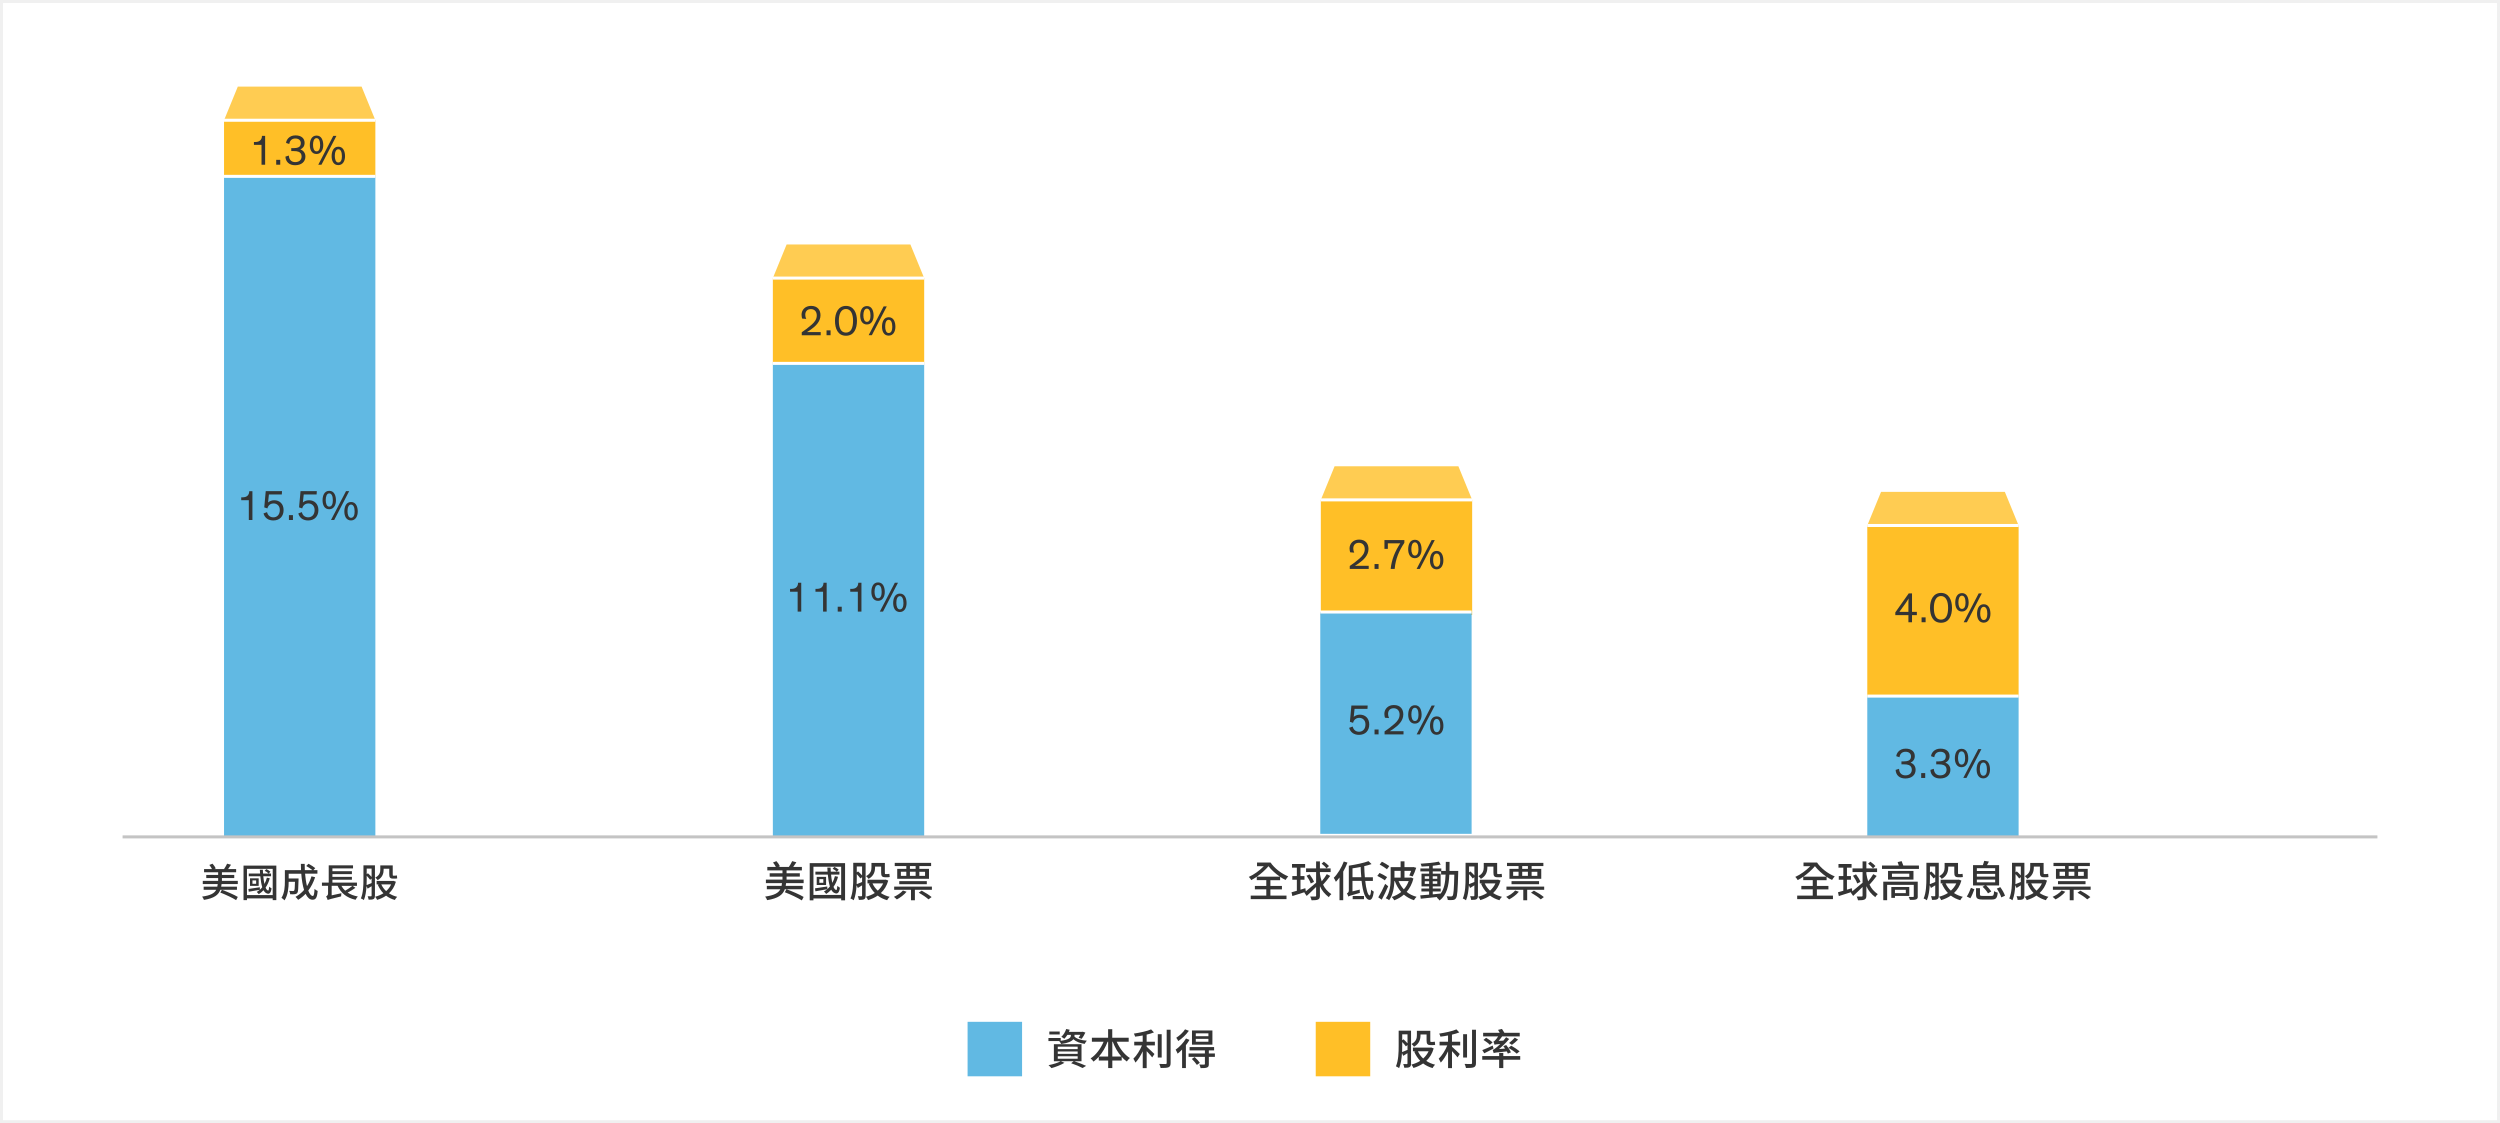 <?xml version="1.0" encoding="UTF-8"?>
<svg id="_圖層_2" data-name="圖層 2" xmlns="http://www.w3.org/2000/svg" viewBox="0 0 826 371.11">
  <rect x="0" y="0" width="826" height="371.11" fill="#808080" stroke="none"/>
  <defs>
    <style>
      .cls-1 {
        fill: #ffbf27;
      }

      .cls-2 {
        fill: #c4c4c4;
      }

      .cls-3 {
        fill: #fff;
      }

      .cls-4 {
        fill: #343434;
      }

      .cls-5 {
        fill: #f0f0f0;
      }

      .cls-6 {
        fill: #ffcc52;
      }

      .cls-7 {
        fill: #61b9e3;
      }
    </style>
  </defs>
  <g id="b">
    <g id="c">
      <rect class="cls-3" x=".5" y=".5" width="825" height="370.11"/>
      <path class="cls-5" d="M826,371.11H0V0h826v371.11ZM1,370.11h824V1H1v369.11Z"/>
      <rect class="cls-7" x="319.69" y="337.61" width="18" height="18"/>
      <path class="cls-4" d="M355.02,342.14c0,.1,0,.21-.03.34.76.77,2.26,1.25,4.1,1.36-.25.27-.57.73-.7,1.06-1.6-.22-2.87-.73-3.75-1.54-.5.64-1.61,1.25-4.02,1.58-.13-.29-.42-.73-.66-.97h-3.56v-1.02h4.06v.93c3.04-.39,3.36-1.18,3.36-1.78v-.18h-1.16c-.31.5-.66.95-1.02,1.3-.21-.18-.69-.52-.98-.66.73-.63,1.3-1.6,1.61-2.58l1.16.25c-.08.24-.17.46-.27.7h4.37l.18-.06.9.29c-.35.74-.83,1.56-1.22,2.07l-1.02-.37c.18-.25.39-.62.59-.96h-1.95v.24ZM354.91,350.63c1.44.48,3,1.07,3.95,1.53l-1.18.71c-.85-.46-2.33-1.09-3.77-1.58l.81-.66h-4.19l1.16.53c-1.13.69-2.89,1.36-4.29,1.75-.22-.27-.69-.74-.97-.98,1.43-.28,3.07-.76,4.03-1.3h-2.26v-5.63h9.13v5.63h-2.45.03ZM350.13,341.79h-3.43v-.98h3.43v.98ZM349.49,346.63h6.57v-.8h-6.57v.8ZM349.49,348.2h6.57v-.79h-6.57v.79ZM349.49,349.81h6.57v-.81h-6.57v.81Z"/>
      <path class="cls-4" d="M368.96,344.19c.97,2.21,2.56,4.29,4.36,5.38-.32.27-.8.77-1.02,1.15-.6-.42-1.18-.94-1.69-1.53v1.22h-3.1v2.48h-1.37v-2.48h-3.1v-1.25c-.56.62-1.13,1.15-1.74,1.6-.22-.34-.64-.8-.97-1.06,1.76-1.12,3.35-3.25,4.3-5.51h-3.87v-1.32h5.36v-2.83h1.37v2.83h5.43v1.32h-3.98.02ZM366.13,349.09v-4.9h-.18c-.69,1.84-1.68,3.56-2.87,4.9h3.05ZM370.5,349.09c-1.18-1.35-2.16-3.08-2.84-4.9h-.15v4.9h3-.01Z"/>
      <path class="cls-4" d="M378.85,344.19h2.72v1.21h-2.72v.44c.69.59,2.19,2.03,2.58,2.41l-.74,1.11c-.39-.49-1.16-1.36-1.83-2.06v5.6h-1.3v-5.55c-.69,1.46-1.54,2.84-2.41,3.73-.13-.38-.48-.93-.69-1.28,1.06-.99,2.2-2.79,2.84-4.4h-2.55v-1.21h2.8v-2.07c-.85.17-1.71.3-2.51.39-.07-.29-.25-.73-.41-1.01,2.03-.31,4.38-.8,5.7-1.39l.94,1c-.69.28-1.53.53-2.42.73v2.35h0ZM383.82,349.42h-1.29v-7.71h1.29v7.71ZM386.77,340.23v10.97c0,.83-.2,1.21-.69,1.42-.5.21-1.34.25-2.61.25-.06-.37-.27-.98-.46-1.35.94.04,1.82.04,2.1.04.25-.01.36-.1.36-.37v-10.97h1.3Z"/>
      <path class="cls-4" d="M393,343.59c-.32.57-.74,1.16-1.18,1.74v7.56h-1.26v-6.12c-.48.52-.99.97-1.47,1.36-.11-.29-.45-.99-.66-1.32,1.25-.88,2.59-2.28,3.42-3.69l1.15.46h0ZM392.8,340.58c-.87,1.23-2.24,2.55-3.5,3.38-.14-.29-.46-.81-.67-1.08,1.09-.7,2.33-1.83,2.91-2.79l1.26.49ZM401.4,349.18h-2v2.37c0,.64-.13.97-.59,1.15-.46.2-1.13.21-2.13.21-.07-.35-.25-.84-.42-1.18.7.03,1.37.03,1.57.01.21-.01.27-.06.27-.22v-2.34h-5.39v-1.12h5.39v-1.02h-5.06v-1.08h8.1v1.08h-1.74v1.02h2v1.12ZM394.71,349.26c.62.56,1.37,1.36,1.72,1.89l-.98.7c-.32-.53-1.05-1.37-1.67-1.97l.92-.62h.01ZM400.58,345.16h-6.75v-4.69h6.75v4.69ZM399.26,341.42h-4.17v.94h4.17v-.94ZM399.26,343.25h-4.17v.94h4.17v-.94Z"/>
      <rect class="cls-1" x="434.72" y="337.61" width="18" height="18"/>
      <path class="cls-4" d="M466.22,351.36c0,.6-.11.98-.48,1.19-.36.21-.9.24-1.77.24-.04-.32-.18-.9-.34-1.22.53.01,1.02.01,1.18.01.17,0,.22-.07.22-.25v-3.35l-1.41.87-.41-.91c-.1,1.74-.35,3.6-.94,4.97-.24-.21-.77-.49-1.06-.59.85-1.95.91-4.72.91-6.77v-5.01h4.09v10.81h.01ZM463.29,345.54c0,.63-.01,1.34-.04,2.07.49-.2,1.12-.46,1.79-.74v-1.6l-.53.45c-.27-.38-.76-.95-1.22-1.44v1.26h0ZM463.29,341.74v1.96l.43-.31c.45.39.95.9,1.32,1.32v-2.97h-1.75ZM473.69,346.4c-.49,1.74-1.34,3.08-2.45,4.12.84.56,1.82.98,2.91,1.25-.29.27-.67.77-.84,1.12-1.19-.34-2.23-.85-3.11-1.53-.95.66-2.04,1.15-3.19,1.5-.15-.35-.45-.86-.7-1.12,1.04-.27,2.05-.67,2.93-1.23-.83-.86-1.48-1.88-1.99-3.03l.46-.14h-.88v-1.22h5.8l.22-.04.84.32h0ZM469.33,342.1c0,1.27-.38,2.77-2.14,3.74-.15-.25-.6-.74-.84-.91,1.56-.81,1.79-1.91,1.79-2.84v-1.51h4.43v3.14c0,.39.01.53.2.53h.67c.17,0,.46-.03.63-.08l.1,1.05c-.18.07-.46.08-.7.08h-.81c-1.08,0-1.32-.45-1.32-1.6v-1.92h-2v.32h-.01ZM468.48,347.34c.41.91.99,1.71,1.74,2.39.74-.66,1.36-1.46,1.79-2.39h-3.53Z"/>
      <path class="cls-4" d="M479.73,344.19h2.72v1.21h-2.72v.44c.69.59,2.19,2.03,2.58,2.41l-.74,1.11c-.39-.49-1.16-1.36-1.83-2.06v5.6h-1.3v-5.55c-.69,1.46-1.54,2.84-2.41,3.73-.13-.38-.48-.93-.69-1.28,1.07-.99,2.2-2.79,2.84-4.4h-2.55v-1.21h2.8v-2.07c-.85.17-1.71.3-2.51.39-.07-.29-.25-.73-.41-1.01,2.03-.31,4.38-.8,5.7-1.39l.94,1c-.69.28-1.53.53-2.42.73v2.35h0ZM484.71,349.42h-1.29v-7.71h1.29v7.71ZM487.66,340.23v10.97c0,.83-.2,1.21-.69,1.42-.5.21-1.34.25-2.61.25-.06-.37-.27-.98-.46-1.35.94.04,1.82.04,2.1.04.25-.01.36-.1.36-.37v-10.97h1.3Z"/>
      <path class="cls-4" d="M502.28,350.13h-5.59v2.77h-1.37v-2.77h-5.59v-1.2h5.59v-1.05h1.37v1.05h5.59v1.2ZM493.45,346.43c-1.04.56-2.14,1.15-3.05,1.58l-.66-1.05c.88-.34,2.2-.91,3.46-1.5l.25.97ZM498.19,348.1c-.08-.21-.2-.45-.34-.71-3.52.34-4.01.41-4.33.56-.04-.22-.22-.78-.35-1.09.34-.04.69-.31,1.15-.7.25-.18.77-.64,1.36-1.23-1.36.1-1.67.17-1.88.25-.07-.24-.25-.77-.36-1.05.2-.04.41-.22.63-.48.17-.15.55-.64.91-1.22h-4.95v-1.19h5.48c-.17-.34-.38-.67-.56-.97l1.3-.31c.28.39.6.9.8,1.27h5.07v1.19h-5.81c-.36.52-.76,1.05-1.16,1.48l1.55-.07c.32-.36.63-.76.92-1.13l1.01.59c-1.02,1.22-2.2,2.37-3.36,3.31l2-.15c-.18-.3-.38-.56-.57-.81l.95-.36c.62.74,1.29,1.72,1.55,2.42l-1.02.41h0ZM492.23,345.2c-.43-.48-1.34-1.15-2.09-1.61l.88-.71c.73.44,1.67,1.08,2.13,1.54l-.92.79h0ZM501.13,348.13c-.59-.55-1.78-1.37-2.73-1.93l.91-.71c.92.52,2.14,1.32,2.77,1.86l-.95.79h0ZM501.58,343.48c-.62.64-1.41,1.29-2.03,1.74l-.95-.62c.6-.46,1.43-1.2,1.89-1.76l1.09.64Z"/>
      <path class="cls-4" d="M73.21,292.1c-.03.3-.08.58-.13.86h5.21v1.03h-5.49c-.61,1.69-1.99,2.78-5.42,3.34-.09-.33-.38-.82-.61-1.09,2.85-.39,4.08-1.12,4.67-2.25h-4.15v-1.03h4.51c.05-.27.1-.55.14-.86h-4.94v-1.07h5.08v-.92h-3.93v-1.03h3.93v-.88h-4.65v-1.07h2.61c-.21-.43-.56-.96-.87-1.35l1.05-.42c.44.47.88,1.12,1.07,1.57l-.43.2h3.17c.35-.52.79-1.25,1.01-1.77l1.29.35c-.3.48-.65,1-.96,1.42h2.65v1.07h-4.69v.88h4.07v1.03h-4.07v.92h5.24v1.07h-5.37.01ZM78.02,297.41c-1.16-.75-3.48-1.83-5.23-2.51l.53-.91c1.7.61,4.07,1.64,5.25,2.35l-.56,1.07h.01Z"/>
      <path class="cls-4" d="M91.3,286v11.4h-1.2v-.57h-8.5v.57h-1.14v-11.4h10.84ZM90.1,295.73v-8.65h-8.5v8.65h8.5ZM89.14,290.18c-.31,1.18-.79,2.21-1.39,3.08.22.56.51.91.85.98.16.05.27-.48.35-1.29.2.19.56.46.77.57-.18,1.48-.73,1.99-1.48,1.69-.48-.13-.87-.51-1.18-1.08-.46.49-.97.94-1.55,1.3-.13-.18-.48-.57-.68-.74.35-.21.69-.44,1-.7-1.27.21-2.59.46-3.63.64l-.13-.91c.95-.13,2.37-.35,3.77-.57l.03.81c.29-.25.55-.52.78-.82-.31-.99-.51-2.25-.64-3.63h-3.81v-.9h3.73c-.03-.42-.05-.83-.08-1.25h1c.01.42.04.85.06,1.25h1.83c-.26-.3-.82-.66-1.29-.9l.56-.56c.47.22,1.04.57,1.33.86l-.57.6h.79v.9h-2.57c.09.94.22,1.82.38,2.55.35-.62.61-1.31.81-2.07l.96.19h0ZM85.47,290.19v2.5h-2.87v-2.5h2.87ZM84.63,290.88h-1.22v1.12h1.22v-1.12Z"/>
      <path class="cls-4" d="M104.11,289.86c-.55,1.68-1.31,3.15-2.26,4.39.44,1.11.95,1.78,1.5,1.78.34,0,.49-.66.57-2.34.29.29.72.56,1.04.68-.19,2.29-.64,2.9-1.7,2.9-.95,0-1.7-.73-2.29-1.95-.74.78-1.56,1.44-2.46,1.99-.18-.26-.61-.77-.88-.99,1.08-.6,2.04-1.35,2.83-2.28-.47-1.47-.77-3.33-.92-5.36h-4.16v1.57h3.26v.47c-.06,2.82-.13,3.94-.4,4.3-.23.27-.48.38-.83.42-.33.05-.91.05-1.53.03-.03-.35-.14-.82-.33-1.13.53.05,1.04.07,1.25.07.18,0,.31-.04.4-.16.14-.18.22-.92.26-2.89h-2.08c-.01,1.85-.23,4.45-1.38,6.12-.21-.25-.74-.68-1.01-.83,1.04-1.56,1.13-3.8,1.13-5.47v-3.68h5.34c-.04-.68-.06-1.38-.06-2.07h1.27c-.01.7,0,1.39.04,2.07h2.51c-.51-.43-1.35-.99-2.04-1.37l.73-.74c.77.4,1.74,1,2.25,1.44l-.62.66h1.33v1.18h-4.08c.13,1.55.34,2.95.64,4.11.62-.96,1.11-2.04,1.48-3.24l1.22.3-.02.02Z"/>
      <path class="cls-4" d="M117.43,293.34c-.77.56-1.73,1.14-2.57,1.57.91.62,2.04,1.05,3.37,1.29-.26.27-.61.77-.75,1.09-2.94-.65-4.84-2.2-5.94-4.62h-1.96v3.15l3.21-.7c-.05.31-.09.81-.09,1.05-3.3.82-4.02.99-4.34,1.14l-.09.08c-.08-.31-.31-.92-.52-1.22.27-.12.64-.42.64-.94v-2.56h-2.02v-1.07h2.24v-5.69h8.03v1h-6.81v.94h6.44v.96h-6.44v.91h6.44v.95h-6.44v.94h8.11v1.07h-1.46l.96.66h-.01ZM112.79,292.68c.34.6.74,1.13,1.25,1.6.84-.48,1.79-1.09,2.41-1.6h-3.66Z"/>
      <path class="cls-4" d="M123.87,295.93c0,.56-.1.91-.44,1.11-.34.2-.83.22-1.64.22-.04-.3-.17-.83-.31-1.13.49.01.95.01,1.09.01.16,0,.21-.06.21-.23v-3.11l-1.31.81-.38-.84c-.09,1.61-.33,3.34-.87,4.62-.22-.2-.71-.46-.99-.55.79-1.81.85-4.38.85-6.28v-4.65h3.8v10.04-.02ZM121.16,290.52c0,.58-.01,1.25-.04,1.92.45-.18,1.04-.43,1.66-.69v-1.48l-.49.42c-.25-.35-.7-.88-1.13-1.34v1.17h0ZM121.16,287v1.82l.4-.29c.42.36.88.83,1.22,1.22v-2.76h-1.63,0ZM130.8,291.33c-.45,1.61-1.25,2.86-2.27,3.82.78.52,1.69.91,2.7,1.16-.27.25-.62.72-.78,1.04-1.11-.31-2.07-.79-2.89-1.42-.88.61-1.9,1.07-2.96,1.39-.14-.33-.42-.79-.65-1.04.96-.25,1.9-.62,2.72-1.14-.77-.79-1.38-1.74-1.85-2.81l.43-.13h-.82v-1.13h5.38l.21-.04.78.3h0ZM126.76,287.33c0,1.18-.35,2.57-1.99,3.47-.14-.23-.56-.69-.78-.84,1.44-.75,1.66-1.77,1.66-2.64v-1.4h4.11v2.91c0,.36,0,.49.18.49h.62c.16,0,.43-.03.58-.08l.09.97c-.17.07-.43.08-.65.08h-.75c-1,0-1.22-.42-1.22-1.48v-1.78h-1.86v.3h.01ZM125.97,292.2c.38.84.92,1.59,1.61,2.22.69-.61,1.26-1.35,1.66-2.22h-3.28,0Z"/>
      <rect class="cls-7" x="74.02" y="58.27" width="50" height="218.23"/>
      <rect class="cls-1" x="74.02" y="39.73" width="50" height="18.54"/>
      <path class="cls-4" d="M87.6,54.42h-1.19v-6.56h-2.51v-.94h.31c.76,0,1.26-.14,1.62-.41.48-.35.7-.9.73-1.62h1.04v9.53Z"/>
      <path class="cls-4" d="M92.59,52.81v1.61h-1.33v-1.61h1.33Z"/>
      <path class="cls-4" d="M94.52,47.22c.06-.92.94-2.49,3.11-2.49,2.02,0,3.01,1.06,3.01,2.48,0,1.12-.63,1.82-1.4,2.14.84.31,1.67,1.06,1.67,2.37,0,1.68-1.27,2.87-3.39,2.87-1.98,0-3.12-1.12-3.22-2.84l1.13-.36c.08,1.53,1,2.17,2.1,2.17,1.32,0,2.12-.73,2.12-1.88,0-.83-.41-1.3-1.01-1.54-.43-.17-.97-.22-1.54-.22h-.87v-.98h.78c.53,0,1.12-.06,1.58-.27.48-.21.8-.64.8-1.36,0-.92-.64-1.55-1.82-1.55-1.27,0-1.86.85-1.99,1.81l-1.06-.34h0Z"/>
      <path class="cls-4" d="M104.57,50.88c-1.6,0-2.2-1.47-2.2-2.94s.52-3.15,2.23-3.15,2.2,1.74,2.2,3.15c0,1.51-.69,2.94-2.23,2.94ZM104.58,45.64c-.81,0-1.16,1-1.16,2.2,0,1.12.31,2.17,1.16,2.17.9,0,1.19-.97,1.19-2.06,0-1.34-.36-2.31-1.19-2.31ZM106.21,54.42h-1.05l4.96-9.53h1.04l-4.94,9.53h0ZM111.77,54.56c-1.6,0-2.2-1.47-2.2-2.94s.52-3.15,2.23-3.15,2.2,1.74,2.2,3.15c0,1.51-.69,2.94-2.23,2.94ZM111.78,49.32c-.81,0-1.16.99-1.16,2.2,0,1.12.31,2.17,1.16,2.17.9,0,1.19-.97,1.19-2.06,0-1.34-.36-2.31-1.19-2.31Z"/>
      <path class="cls-4" d="M83.4,171.81h-1.19v-6.55h-2.51v-.94h.31c.76,0,1.26-.14,1.62-.41.48-.35.7-.9.73-1.62h1.04v9.53h0Z"/>
      <path class="cls-4" d="M88.23,169.21c.27,1.12,1.05,1.72,2.09,1.72,1.11,0,2.13-.77,2.13-2.42,0-1.47-1.01-2.17-2.03-2.17s-1.78.56-2.07,1.64l-1.04-.34.49-5.37h5.38l-.07,1.09h-4.26l-.28,2.65c.41-.35,1.09-.73,2.02-.73,1.81,0,3.11,1.21,3.11,3.25s-1.27,3.43-3.4,3.43c-1.68,0-2.84-.87-3.24-2.32l1.18-.44h0Z"/>
      <path class="cls-4" d="M96.79,170.2v1.61h-1.33v-1.61h1.33Z"/>
      <path class="cls-4" d="M99.73,169.21c.27,1.12,1.05,1.72,2.09,1.72,1.11,0,2.13-.77,2.13-2.42,0-1.47-1.01-2.17-2.03-2.17s-1.78.56-2.07,1.64l-1.04-.34.49-5.37h5.38l-.07,1.09h-4.26l-.28,2.65c.41-.35,1.09-.73,2.02-.73,1.81,0,3.11,1.21,3.11,3.25s-1.27,3.43-3.4,3.43c-1.68,0-2.84-.87-3.24-2.32l1.18-.44h0Z"/>
      <path class="cls-4" d="M108.77,168.26c-1.6,0-2.2-1.47-2.2-2.94s.52-3.15,2.23-3.15,2.2,1.74,2.2,3.15c0,1.51-.69,2.94-2.23,2.94ZM108.78,163.02c-.81,0-1.16,1-1.16,2.2,0,1.12.31,2.17,1.16,2.17.9,0,1.19-.97,1.19-2.06,0-1.35-.36-2.31-1.19-2.31ZM110.41,171.81h-1.05l4.96-9.53h1.04l-4.94,9.53h0ZM115.97,171.95c-1.6,0-2.2-1.47-2.2-2.94s.52-3.15,2.23-3.15,2.2,1.74,2.2,3.15c0,1.51-.69,2.94-2.23,2.94ZM115.98,166.71c-.81,0-1.16.99-1.16,2.2,0,1.12.31,2.17,1.16,2.17.9,0,1.19-.97,1.19-2.06,0-1.34-.36-2.31-1.19-2.31Z"/>
      <rect class="cls-3" x="74.02" y="57.77" width="50" height="1"/>
      <polygon class="cls-6" points="119.47 28.62 78.57 28.62 74.02 39.73 124.02 39.73 119.47 28.62"/>
      <rect class="cls-3" x="74.02" y="39.23" width="50" height="1"/>
      <path class="cls-4" d="M259.73,291.78c-.03.32-.08.63-.14.92h5.62v1.11h-5.91c-.66,1.82-2.14,3-5.84,3.6-.1-.35-.41-.88-.66-1.18,3.07-.42,4.4-1.21,5.03-2.42h-4.47v-1.11h4.86c.06-.29.11-.59.15-.92h-5.32v-1.15h5.48v-.99h-4.23v-1.11h4.23v-.95h-5.01v-1.15h2.82c-.22-.46-.6-1.04-.94-1.46l1.13-.45c.48.5.95,1.21,1.15,1.7l-.46.21h3.42c.38-.56.85-1.34,1.09-1.91l1.39.38c-.32.52-.7,1.08-1.04,1.53h2.86v1.15h-5.06v.95h4.38v1.11h-4.38v.99h5.64v1.15h-5.79,0ZM264.92,297.49c-1.25-.81-3.75-1.98-5.63-2.7l.57-.98c1.83.66,4.38,1.76,5.66,2.54l-.6,1.15h0Z"/>
      <path class="cls-4" d="M279.21,285.19v12.28h-1.29v-.62h-9.16v.62h-1.23v-12.28h11.68ZM277.92,295.69v-9.31h-9.16v9.31h9.16ZM276.89,289.7c-.34,1.28-.85,2.38-1.5,3.32.24.6.55.98.91,1.05.17.06.29-.52.38-1.39.21.21.6.49.83.62-.2,1.6-.78,2.14-1.6,1.82-.52-.14-.94-.55-1.27-1.16-.49.53-1.05,1.01-1.67,1.4-.14-.2-.52-.62-.73-.8.38-.22.74-.48,1.08-.76-1.37.22-2.79.49-3.91.69l-.14-.98c1.02-.14,2.55-.38,4.06-.62l.03.87c.31-.27.59-.56.84-.88-.34-1.06-.55-2.42-.69-3.91h-4.1v-.97h4.02c-.03-.45-.06-.9-.08-1.34h1.08c.01.45.04.91.07,1.34h1.98c-.28-.32-.88-.71-1.39-.97l.6-.6c.5.24,1.12.62,1.43.92l-.62.64h.85v.97h-2.77c.1,1.01.24,1.96.41,2.75.38-.67.66-1.41.87-2.23l1.04.21h0ZM272.94,289.72v2.69h-3.1v-2.69h3.1ZM272.03,290.46h-1.32v1.21h1.32v-1.21Z"/>
      <path class="cls-4" d="M286.01,295.9c0,.6-.11.98-.48,1.19-.36.21-.9.24-1.76.24-.04-.32-.18-.9-.34-1.22.53.01,1.02.01,1.18.01.17,0,.22-.07.22-.25v-3.35l-1.41.87-.41-.91c-.1,1.74-.35,3.6-.94,4.97-.24-.21-.77-.49-1.07-.59.85-1.95.91-4.72.91-6.77v-5.01h4.09v10.81h.01ZM283.08,290.07c0,.63-.01,1.34-.04,2.07.49-.2,1.12-.46,1.79-.74v-1.6l-.53.45c-.27-.38-.76-.95-1.22-1.44v1.26h0ZM283.08,286.27v1.96l.43-.31c.45.39.95.9,1.32,1.32v-2.97h-1.75ZM293.48,290.94c-.49,1.74-1.34,3.08-2.45,4.12.84.56,1.82.98,2.91,1.25-.29.27-.67.77-.84,1.12-1.19-.34-2.23-.85-3.11-1.53-.95.66-2.04,1.15-3.19,1.5-.15-.35-.45-.85-.7-1.12,1.04-.27,2.04-.67,2.93-1.23-.83-.85-1.48-1.88-1.99-3.03l.46-.14h-.88v-1.22h5.8l.22-.04.84.32h0ZM289.12,286.64c0,1.27-.38,2.77-2.14,3.74-.15-.25-.6-.74-.84-.91,1.55-.81,1.79-1.91,1.79-2.84v-1.51h4.43v3.14c0,.39.01.53.2.53h.67c.17,0,.46-.03.63-.08l.1,1.05c-.18.07-.46.08-.7.08h-.81c-1.08,0-1.32-.45-1.32-1.6v-1.92h-2v.32h-.01ZM288.27,291.88c.41.91,1,1.71,1.74,2.39.74-.66,1.36-1.46,1.79-2.39h-3.53Z"/>
      <path class="cls-4" d="M299.54,294.63c-.81,1-2.1,1.95-3.22,2.54-.22-.21-.7-.66-.97-.85,1.12-.5,2.3-1.29,2.98-2.1l1.2.42h0ZM307.9,292.93v1.05h-5.62v3.47h-1.29v-3.47h-5.56v-1.05h12.47ZM299.44,286.15h-3.82v-1.05h12.02v1.05h-3.88v.92h3.18v3.29h-10.5v-3.29h3.01v-.92h0ZM297.11,292.14v-1.02h9.11v1.02h-9.11ZM297.65,289.38h1.79v-1.35h-1.79v1.35ZM302.52,286.15h-1.88v.92h1.88v-.92ZM300.64,289.38h1.88v-1.35h-1.88v1.35ZM304.51,294.26c1.11.59,2.54,1.49,3.29,2.13l-1.02.76c-.67-.63-2.09-1.58-3.22-2.21l.95-.67h0ZM303.75,288.04v1.35h1.89v-1.35h-1.89Z"/>
      <rect class="cls-1" x="255.35" y="91.88" width="50" height="28.19"/>
      <rect class="cls-7" x="255.35" y="120.06" width="50" height="156.44"/>
      <path class="cls-4" d="M265.04,105.25c-.07-.15-.21-.71-.21-1.26,0-1.57,1.16-2.93,3.15-2.93,2.2,0,3.11,1.42,3.11,3.1,0,2.14-1.7,3.7-3.32,4.82-.38.25-.8.52-1.15.73h4.54v1.05h-6.26v-.99c.81-.5,2.17-1.54,3.24-2.47.92-.81,1.72-1.74,1.72-3.08s-.81-2.1-1.95-2.1c-1.25,0-1.85.83-1.85,1.86,0,.46.1.94.31,1.39l-1.33-.11h0Z"/>
      <path class="cls-4" d="M274.42,109.15v1.61h-1.33v-1.61h1.33Z"/>
      <path class="cls-4" d="M275.88,106.01c0-2.69,1.11-4.94,3.63-4.94s3.63,2.24,3.63,4.94c0,2.49-.91,4.92-3.63,4.92s-3.63-2.41-3.63-4.92ZM277.15,105.98c0,2.07.52,3.91,2.35,3.91s2.35-1.84,2.35-3.91c0-2.2-.71-3.89-2.35-3.89s-2.35,1.7-2.35,3.89Z"/>
      <path class="cls-4" d="M286.41,107.21c-1.6,0-2.2-1.47-2.2-2.94s.52-3.15,2.23-3.15,2.2,1.74,2.2,3.15c0,1.51-.69,2.94-2.23,2.94ZM286.42,101.97c-.81,0-1.16,1-1.16,2.2,0,1.12.31,2.17,1.16,2.17.9,0,1.19-.97,1.19-2.06,0-1.34-.36-2.31-1.19-2.31ZM288.05,110.76h-1.05l4.96-9.53h1.04l-4.94,9.53h-.01ZM293.61,110.9c-1.6,0-2.2-1.47-2.2-2.94s.52-3.15,2.23-3.15,2.2,1.74,2.2,3.15c0,1.51-.69,2.94-2.23,2.94ZM293.62,105.66c-.81,0-1.16.99-1.16,2.2,0,1.12.31,2.17,1.16,2.17.9,0,1.19-.97,1.19-2.06,0-1.34-.36-2.31-1.19-2.31Z"/>
      <path class="cls-4" d="M264.73,202.07h-1.19v-6.56h-2.51v-.94h.31c.76,0,1.26-.14,1.62-.41.48-.35.7-.9.73-1.62h1.04v9.53Z"/>
      <path class="cls-4" d="M273.13,202.07h-1.19v-6.56h-2.51v-.94h.31c.76,0,1.26-.14,1.62-.41.48-.35.7-.9.73-1.62h1.04v9.53Z"/>
      <path class="cls-4" d="M278.11,200.46v1.61h-1.33v-1.61h1.33Z"/>
      <path class="cls-4" d="M284.62,202.07h-1.19v-6.56h-2.51v-.94h.31c.76,0,1.26-.14,1.62-.41.48-.35.7-.9.73-1.62h1.04v9.53Z"/>
      <path class="cls-4" d="M290.1,198.52c-1.6,0-2.2-1.47-2.2-2.94s.52-3.15,2.23-3.15,2.2,1.74,2.2,3.15c0,1.51-.69,2.94-2.23,2.94ZM290.11,193.29c-.81,0-1.16,1-1.16,2.2,0,1.12.31,2.17,1.16,2.17.9,0,1.19-.97,1.19-2.06,0-1.34-.36-2.31-1.19-2.31ZM291.74,202.07h-1.05l4.96-9.53h1.04l-4.94,9.53h-.01ZM297.3,202.21c-1.6,0-2.2-1.47-2.2-2.94s.52-3.15,2.23-3.15,2.2,1.74,2.2,3.15c0,1.51-.69,2.94-2.23,2.94ZM297.31,196.97c-.81,0-1.16.99-1.16,2.2,0,1.12.31,2.17,1.16,2.17.9,0,1.19-.97,1.19-2.06,0-1.34-.36-2.31-1.19-2.31Z"/>
      <rect class="cls-3" x="255.35" y="119.56" width="50" height="1"/>
      <polygon class="cls-6" points="300.79 80.77 259.9 80.77 255.35 91.88 305.35 91.88 300.79 80.77"/>
      <rect class="cls-3" x="255.35" y="91.38" width="50" height="1"/>
      <rect class="cls-1" x="436.4" y="165.16" width="50" height="38.05"/>
      <rect class="cls-7" x="436.22" y="202.21" width="50" height="73.29"/>
      <path class="cls-4" d="M446.93,240.05c.27,1.12,1.05,1.72,2.09,1.72,1.11,0,2.13-.77,2.13-2.42,0-1.47-1.01-2.17-2.03-2.17s-1.78.56-2.07,1.64l-1.04-.34.49-5.37h5.38l-.07,1.09h-4.26l-.28,2.65c.41-.35,1.09-.73,2.02-.73,1.81,0,3.11,1.21,3.11,3.25s-1.27,3.43-3.4,3.43c-1.68,0-2.84-.87-3.24-2.33l1.18-.43h0Z"/>
      <path class="cls-4" d="M455.48,241.03v1.61h-1.33v-1.61h1.33Z"/>
      <path class="cls-4" d="M457.6,237.13c-.07-.15-.21-.71-.21-1.26,0-1.57,1.16-2.93,3.15-2.93,2.2,0,3.11,1.42,3.11,3.1,0,2.14-1.7,3.7-3.32,4.82-.38.25-.8.52-1.15.73h4.54v1.05h-6.26v-.99c.81-.5,2.17-1.54,3.24-2.47.92-.81,1.72-1.74,1.72-3.08s-.81-2.1-1.95-2.1c-1.25,0-1.85.83-1.85,1.86,0,.46.1.94.31,1.39l-1.33-.11h0Z"/>
      <path class="cls-4" d="M467.47,239.09c-1.6,0-2.2-1.47-2.2-2.94s.52-3.15,2.23-3.15,2.2,1.74,2.2,3.15c0,1.51-.69,2.94-2.23,2.94ZM467.48,233.85c-.81,0-1.16,1-1.16,2.2,0,1.12.31,2.17,1.16,2.17.9,0,1.19-.97,1.19-2.06,0-1.34-.36-2.31-1.19-2.31ZM469.11,242.64h-1.05l4.96-9.53h1.04l-4.94,9.53h-.01ZM474.67,242.78c-1.6,0-2.2-1.47-2.2-2.94s.52-3.15,2.23-3.15,2.2,1.74,2.2,3.15c0,1.51-.69,2.94-2.23,2.94ZM474.68,237.54c-.81,0-1.16.99-1.16,2.2,0,1.12.31,2.17,1.16,2.17.9,0,1.19-.97,1.19-2.06,0-1.34-.36-2.31-1.19-2.31Z"/>
      <path class="cls-4" d="M446.1,182.47c-.07-.15-.21-.71-.21-1.26,0-1.57,1.16-2.93,3.15-2.93,2.2,0,3.11,1.42,3.11,3.1,0,2.14-1.7,3.7-3.32,4.82-.38.25-.8.52-1.15.73h4.54v1.05h-6.26v-.99c.81-.5,2.17-1.54,3.24-2.47.92-.81,1.72-1.74,1.72-3.08s-.81-2.1-1.95-2.1c-1.25,0-1.85.83-1.85,1.86,0,.46.1.94.31,1.39l-1.33-.11h0Z"/>
      <path class="cls-4" d="M455.48,186.36v1.61h-1.33v-1.61h1.33Z"/>
      <path class="cls-4" d="M463.99,179.36c-1.72,2.61-2.91,5.27-3.19,8.61h-1.32c.31-3.12,1.43-5.8,3.17-8.45h-4.1v1.83h-1.13v-2.91h6.58v.91h0Z"/>
      <path class="cls-4" d="M467.46,184.43c-1.6,0-2.2-1.47-2.2-2.94s.52-3.15,2.23-3.15,2.2,1.74,2.2,3.15c0,1.51-.69,2.94-2.23,2.94ZM467.47,179.19c-.81,0-1.16,1-1.16,2.2,0,1.12.31,2.17,1.16,2.17.9,0,1.19-.97,1.19-2.06,0-1.34-.36-2.31-1.19-2.31ZM469.1,187.97h-1.05l4.96-9.53h1.04l-4.94,9.53h-.01ZM474.66,188.11c-1.6,0-2.2-1.47-2.2-2.94s.52-3.15,2.23-3.15,2.2,1.74,2.2,3.15c0,1.51-.69,2.94-2.23,2.94ZM474.67,182.88c-.81,0-1.16.99-1.16,2.2,0,1.12.31,2.17,1.16,2.17.9,0,1.19-.97,1.19-2.06,0-1.34-.36-2.31-1.19-2.31Z"/>
      <rect class="cls-3" x="436.22" y="201.71" width="50" height="1"/>
      <polygon class="cls-6" points="481.85 154.05 440.95 154.05 436.4 165.16 486.4 165.16 481.85 154.05"/>
      <rect class="cls-3" x="436.4" y="164.66" width="50" height="1"/>
      <path class="cls-4" d="M419.75,295.9h5.31v1.18h-11.82v-1.18h5.14v-2.06h-3.77v-1.13h3.77v-1.91h-3.14v-1.13c-.62.43-1.23.81-1.82,1.12-.18-.34-.52-.78-.81-1.06,1.67-.73,3.59-2.12,4.94-3.53h-2.23v-1.22h4.47c1.25,1.86,3.59,3.68,5.85,4.58-.27.27-.69.81-.88,1.18-.6-.28-1.22-.63-1.81-1.02v1.09h-3.21v1.91h3.81v1.13h-3.81v2.06h.01ZM415.27,289.65h7.61c-1.44-.97-2.79-2.21-3.78-3.46-1.01,1.22-2.41,2.47-3.82,3.46h0Z"/>
      <path class="cls-4" d="M439.51,289.4c-.74.98-1.64,2.13-2.37,2.89.62,1.29,1.47,2.25,2.73,3.14-.29.24-.66.64-.8,1.01-1.37-1.04-2.31-2.17-2.97-3.64v3.12c0,.7-.17,1.06-.59,1.27s-1.09.27-2.17.27c-.06-.34-.28-.91-.45-1.25.76.03,1.43.01,1.64.01.22-.01.31-.08.31-.31v-2.86c-1.08,1.08-2.19,2.13-3.11,2.97l-.8-1.13.2-.15c-1.44.48-2.96.95-4.13,1.32l-.28-1.25c.49-.13,1.11-.31,1.76-.5v-3.64h-1.5v-1.21h1.5v-2.79h-1.6v-1.21h4.33v1.21h-1.53v2.79h1.32v1.21h-1.32v3.28l1.6-.49.17,1.04c.92-.74,2.2-1.82,3.39-2.84v-3.52h-3.32v-1.21h3.32v-2.33h1.26v2.33h3.54v1.21h-3.54v.57c.15.95.35,1.76.59,2.49.6-.74,1.26-1.65,1.68-2.38l1.13.59h0ZM432.69,288.89c.59.77,1.22,1.81,1.46,2.49l-1.08.52c-.21-.7-.81-1.76-1.39-2.56l1.01-.45h0ZM438.29,286.9c-.34-.45-1.04-1.09-1.62-1.53l.73-.67c.6.41,1.33,1.01,1.68,1.43l-.78.77h-.01Z"/>
      <path class="cls-4" d="M445.2,285.01c-.38,1.01-.87,2.02-1.4,2.97v9.44h-1.23v-7.51c-.38.53-.79,1.01-1.19,1.44-.13-.32-.5-1.02-.71-1.32,1.32-1.3,2.56-3.35,3.32-5.39l1.22.36h-.01ZM451.07,291.04c.32,2.83.85,4.79,1.47,4.82.22,0,.39-.69.49-1.9.2.24.67.55.88.64-.29,2.14-.83,2.73-1.37,2.72-1.46-.03-2.24-2.54-2.68-6.28h-3v3.47l2.41-.59c-.03.34-.01.83.03,1.09-3.05.85-3.53,1.02-3.82,1.22-.07-.29-.29-.8-.46-1.05.25-.13.63-.38.63-.92v-8.24h.02-.02c2.34-.36,4.97-.91,6.51-1.5l1,.97c-.7.25-1.54.49-2.42.69.04,1.27.11,2.52.21,3.66h2.65v1.21h-2.53ZM449.77,289.83c-.1-1.05-.17-2.2-.21-3.39-.9.18-1.79.34-2.69.46v2.93h2.9ZM446.93,296.04h3.73v1.06h-3.73v-1.06Z"/>
      <path class="cls-4" d="M457.54,290.87c-.52-.43-1.65-1.06-2.48-1.47l.73-.97c.81.36,1.95.95,2.51,1.36l-.76,1.08h0ZM458.66,292.81c-.62,1.46-1.41,3.14-2.13,4.45l-1.15-.78c.66-1.06,1.58-2.87,2.28-4.46l.99.79h.01ZM458.25,287.2c-.5-.43-1.6-1.12-2.41-1.55l.74-.94c.78.39,1.89,1.01,2.44,1.44l-.77,1.05ZM467,290.26c-.47,1.82-1.25,3.26-2.25,4.43.92.73,2.02,1.29,3.28,1.62-.29.27-.67.77-.86,1.12-1.29-.42-2.38-1.05-3.33-1.85-.93.83-2.02,1.44-3.18,1.88-.17-.31-.56-.85-.83-1.09,1.16-.38,2.21-.92,3.12-1.67-.9-1.02-1.6-2.23-2.1-3.6h-.14c-.08,2.06-.45,4.58-1.74,6.32-.24-.21-.79-.53-1.11-.64,1.47-1.95,1.61-4.72,1.61-6.74v-3.53h3.29v-1.93h1.28v1.93h2.72l.22-.04.94.24c-.34,1.02-.77,2.16-1.16,2.87l-1.11-.32c.18-.41.39-.97.59-1.53h-2.2v2.23h1.89l.25-.06.81.36h0ZM460.73,287.73v2.23h2.04v-2.23h-2.04ZM462.09,291.11c.42,1.02,1.01,1.95,1.74,2.73.67-.76,1.22-1.67,1.6-2.73h-3.34Z"/>
      <path class="cls-4" d="M481.8,287.77s-.01.45-.01.6c-.15,5.79-.28,7.77-.73,8.38-.27.42-.56.53-.99.6-.42.06-1.06.06-1.72.01-.03-.35-.17-.88-.37-1.23.64.06,1.22.06,1.47.06s.37-.04.5-.22c.31-.39.45-2.17.56-6.99h-1.65c-.18,3.73-.81,6.7-3.22,8.54-.2-.29-.63-.76-.94-.97.08-.06.17-.13.25-.2-2.02.24-4.04.45-5.53.59l-.17-1.11c.81-.06,1.82-.14,2.93-.24v-1.06h-2.55v-.95h2.55v-.71h-2.51v-4.22h2.51v-.73h-2.89v-.97h2.89v-.78c-.86.07-1.71.11-2.49.14-.04-.27-.18-.69-.31-.94,2.07-.11,4.55-.36,6.01-.69l.62.98c-.74.15-1.67.29-2.63.39v.9h2.83v.81h1.47c.01-.95.01-1.95.01-3h1.25c0,1.04-.01,2.05-.03,3h2.9,0ZM470.74,290.36h1.44v-.85h-1.44v.85ZM472.18,292.02v-.85h-1.44v.85h1.44ZM473.37,295.49c.87-.08,1.76-.17,2.65-.27,1.15-1.58,1.5-3.7,1.61-6.25h-1.48v-1.05h-2.77v.73h2.6v4.22h-2.6v.71h2.63v.95h-2.63v.95h0ZM474.87,290.36v-.85h-1.5v.85h1.5ZM473.37,291.16v.85h1.5v-.85h-1.5Z"/>
      <path class="cls-4" d="M488.31,295.9c0,.6-.11.98-.48,1.19-.36.21-.9.24-1.76.24-.04-.32-.18-.9-.34-1.22.53.01,1.02.01,1.18.01.17,0,.22-.07.22-.25v-3.35l-1.41.87-.41-.91c-.1,1.74-.35,3.6-.94,4.97-.24-.21-.77-.49-1.06-.59.85-1.95.91-4.72.91-6.77v-5.01h4.09v10.81h0ZM485.38,290.07c0,.63-.01,1.34-.04,2.07.49-.2,1.12-.46,1.79-.74v-1.6l-.53.45c-.27-.38-.76-.95-1.22-1.44v1.26h0ZM485.38,286.27v1.96l.44-.31c.45.39.95.9,1.32,1.32v-2.97h-1.76ZM495.78,290.94c-.49,1.74-1.35,3.08-2.45,4.12.84.56,1.82.98,2.91,1.25-.29.27-.67.77-.84,1.12-1.19-.34-2.23-.85-3.11-1.53-.95.66-2.04,1.15-3.19,1.5-.15-.35-.45-.85-.7-1.12,1.04-.27,2.04-.67,2.93-1.23-.83-.85-1.48-1.88-1.99-3.03l.46-.14h-.88v-1.22h5.8l.22-.04.84.32h0ZM491.42,286.64c0,1.27-.38,2.77-2.14,3.74-.15-.25-.6-.74-.84-.91,1.55-.81,1.79-1.91,1.79-2.84v-1.51h4.43v3.14c0,.39.01.53.2.53h.67c.17,0,.46-.03.63-.08l.1,1.05c-.18.07-.46.08-.7.08h-.81c-1.08,0-1.32-.45-1.32-1.6v-1.92h-2v.32h-.01ZM490.56,291.88c.41.91.99,1.71,1.74,2.39.74-.66,1.36-1.46,1.79-2.39h-3.53Z"/>
      <path class="cls-4" d="M501.83,294.63c-.81,1-2.1,1.95-3.22,2.54-.22-.21-.7-.66-.97-.85,1.12-.5,2.3-1.29,2.98-2.1l1.2.42h0ZM510.2,292.93v1.05h-5.62v3.47h-1.29v-3.47h-5.56v-1.05h12.47ZM501.73,286.15h-3.82v-1.05h12.02v1.05h-3.88v.92h3.18v3.29h-10.51v-3.29h3.01v-.92h0ZM499.41,292.14v-1.02h9.1v1.02h-9.1ZM499.94,289.38h1.79v-1.35h-1.79v1.35ZM504.82,286.15h-1.88v.92h1.88v-.92ZM502.94,289.38h1.88v-1.35h-1.88v1.35ZM506.8,294.26c1.11.59,2.54,1.49,3.29,2.13l-1.02.76c-.67-.63-2.09-1.58-3.22-2.21l.95-.67h0ZM506.05,288.04v1.35h1.89v-1.35h-1.89Z"/>
      <rect class="cls-1" x="616.95" y="173.62" width="50" height="56.37"/>
      <rect class="cls-7" x="616.95" y="229.99" width="50" height="46.52"/>
      <path class="cls-4" d="M626.53,249.84c.06-.92.94-2.49,3.11-2.49,2.02,0,3.01,1.06,3.01,2.48,0,1.12-.63,1.82-1.4,2.14.84.31,1.67,1.06,1.67,2.37,0,1.68-1.27,2.87-3.39,2.87-1.98,0-3.12-1.12-3.22-2.84l1.13-.36c.08,1.53,1,2.17,2.1,2.17,1.32,0,2.12-.73,2.12-1.88,0-.83-.41-1.3-1.01-1.54-.43-.17-.97-.22-1.54-.22h-.87v-.98h.78c.53,0,1.12-.06,1.58-.27.48-.21.8-.64.8-1.36,0-.92-.64-1.55-1.82-1.55-1.27,0-1.86.85-1.99,1.81l-1.06-.34h0Z"/>
      <path class="cls-4" d="M636.09,255.43v1.61h-1.33v-1.61h1.33Z"/>
      <path class="cls-4" d="M638.02,249.84c.06-.92.94-2.49,3.11-2.49,2.02,0,3.01,1.06,3.01,2.48,0,1.12-.63,1.82-1.4,2.14.84.31,1.67,1.06,1.67,2.37,0,1.68-1.27,2.87-3.39,2.87-1.98,0-3.12-1.12-3.22-2.84l1.13-.36c.08,1.53,1,2.17,2.1,2.17,1.32,0,2.12-.73,2.12-1.88,0-.83-.41-1.3-1.01-1.54-.43-.17-.97-.22-1.54-.22h-.87v-.98h.78c.53,0,1.12-.06,1.58-.27.48-.21.8-.64.8-1.36,0-.92-.64-1.55-1.82-1.55-1.27,0-1.86.85-1.99,1.81l-1.06-.34h0Z"/>
      <path class="cls-4" d="M648.08,253.49c-1.6,0-2.2-1.47-2.2-2.94s.52-3.15,2.23-3.15,2.2,1.74,2.2,3.15c0,1.51-.69,2.94-2.23,2.94ZM648.09,248.25c-.81,0-1.16,1-1.16,2.2,0,1.12.31,2.17,1.16,2.17.9,0,1.19-.97,1.19-2.06,0-1.34-.36-2.31-1.19-2.31ZM649.71,257.04h-1.05l4.96-9.53h1.04l-4.94,9.53h-.01ZM655.27,257.18c-1.6,0-2.2-1.47-2.2-2.94s.52-3.15,2.23-3.15,2.2,1.74,2.2,3.15c0,1.51-.69,2.94-2.23,2.94ZM655.29,251.94c-.81,0-1.16.99-1.16,2.2,0,1.12.31,2.17,1.16,2.17.9,0,1.19-.97,1.19-2.06,0-1.34-.36-2.31-1.19-2.31Z"/>
      <path class="cls-4" d="M631.73,205.59h-1.19v-2.35h-4.33v-.9l4.43-6.28h1.09v6.11h1.6v1.06h-1.6v2.35h0ZM630.54,202.17v-3.04c0-.74.03-1.01.06-1.39-.22.38-.52.9-.88,1.4l-2.17,3.03h3-.01Z"/>
      <path class="cls-4" d="M636.22,203.98v1.61h-1.33v-1.61h1.33Z"/>
      <path class="cls-4" d="M637.68,200.84c0-2.69,1.11-4.94,3.63-4.94s3.63,2.24,3.63,4.94c0,2.49-.91,4.92-3.63,4.92s-3.63-2.41-3.63-4.92ZM638.95,200.82c0,2.07.52,3.91,2.35,3.91s2.35-1.83,2.35-3.91c0-2.2-.71-3.89-2.35-3.89s-2.35,1.7-2.35,3.89Z"/>
      <path class="cls-4" d="M648.21,202.05c-1.6,0-2.2-1.47-2.2-2.94s.52-3.15,2.23-3.15,2.2,1.74,2.2,3.15c0,1.51-.69,2.94-2.23,2.94ZM648.22,196.81c-.81,0-1.16,1-1.16,2.2,0,1.12.31,2.17,1.16,2.17.9,0,1.19-.97,1.19-2.06,0-1.34-.36-2.31-1.19-2.31ZM649.85,205.59h-1.05l4.96-9.53h1.04l-4.94,9.53h-.01ZM655.41,205.73c-1.6,0-2.2-1.47-2.2-2.94s.52-3.15,2.23-3.15,2.2,1.74,2.2,3.15c0,1.51-.69,2.94-2.23,2.94ZM655.42,200.49c-.81,0-1.16.99-1.16,2.2,0,1.12.31,2.17,1.16,2.17.9,0,1.19-.97,1.19-2.06,0-1.34-.36-2.31-1.19-2.31Z"/>
      <rect class="cls-3" x="616.95" y="229.49" width="50" height="1"/>
      <polygon class="cls-6" points="662.4 162.51 621.5 162.51 616.95 173.62 666.95 173.62 662.4 162.51"/>
      <rect class="cls-3" x="616.95" y="173.12" width="50" height="1"/>
      <path class="cls-4" d="M600.3,295.9h5.31v1.18h-11.82v-1.18h5.14v-2.06h-3.77v-1.13h3.77v-1.91h-3.14v-1.13c-.62.43-1.23.81-1.82,1.12-.18-.34-.52-.78-.81-1.06,1.67-.73,3.59-2.12,4.95-3.53h-2.23v-1.22h4.47c1.25,1.86,3.59,3.68,5.85,4.58-.27.27-.69.81-.88,1.18-.6-.28-1.22-.63-1.81-1.02v1.09h-3.21v1.91h3.81v1.13h-3.81v2.06h0ZM595.82,289.65h7.61c-1.44-.97-2.79-2.21-3.78-3.46-1.01,1.22-2.41,2.47-3.82,3.46h0Z"/>
      <path class="cls-4" d="M620.06,289.4c-.74.98-1.64,2.13-2.37,2.89.62,1.29,1.47,2.25,2.73,3.14-.29.24-.66.64-.8,1.01-1.37-1.04-2.31-2.17-2.97-3.64v3.12c0,.7-.17,1.06-.59,1.27-.43.22-1.09.27-2.17.27-.06-.34-.28-.91-.45-1.25.76.03,1.43.01,1.64.01.22-.01.31-.08.31-.31v-2.86c-1.08,1.08-2.19,2.13-3.11,2.97l-.8-1.13.2-.15c-1.44.48-2.96.95-4.13,1.32l-.28-1.25c.49-.13,1.11-.31,1.76-.5v-3.64h-1.5v-1.21h1.5v-2.79h-1.6v-1.21h4.33v1.21h-1.53v2.79h1.32v1.21h-1.32v3.28l1.6-.49.17,1.04c.92-.74,2.2-1.82,3.39-2.84v-3.52h-3.32v-1.21h3.32v-2.33h1.26v2.33h3.54v1.21h-3.54v.57c.15.95.35,1.76.59,2.49.6-.74,1.26-1.65,1.68-2.38l1.13.59h0ZM613.24,288.89c.59.77,1.22,1.81,1.46,2.49l-1.08.52c-.21-.7-.81-1.76-1.39-2.56l1.01-.45h0ZM618.84,286.9c-.34-.45-1.04-1.09-1.62-1.53l.73-.67c.6.41,1.33,1.01,1.68,1.43l-.78.77h0Z"/>
      <path class="cls-4" d="M634.02,285.98v1.11h-12.21v-1.11h5.56c-.13-.38-.27-.8-.39-1.15l1.32-.31c.18.45.41,1.01.55,1.46h5.18,0ZM633.64,296.15c0,.62-.15.85-.59,1.02-.43.15-1.08.17-2.02.15-.07-.29-.25-.69-.41-.97.59.03,1.29.03,1.44.01.18,0,.25-.06.25-.22v-3.77h-8.8v5.06h-1.28v-6.13h11.39v4.85h.02ZM632.21,287.76v2.87h-8.41v-2.87h8.41ZM626.09,296.02v.64h-1.2v-3.6h5.94v2.95h-4.74ZM630.84,288.67h-5.74v1.04h5.74v-1.04ZM626.09,294v1.08h3.59v-1.08h-3.59Z"/>
      <path class="cls-4" d="M640.58,295.9c0,.6-.11.98-.48,1.19-.36.21-.9.24-1.76.24-.04-.32-.18-.9-.34-1.22.53.01,1.02.01,1.18.01.17,0,.22-.07.22-.25v-3.35l-1.41.87-.41-.91c-.1,1.74-.35,3.6-.94,4.97-.24-.21-.77-.49-1.07-.59.85-1.95.91-4.72.91-6.77v-5.01h4.09v10.81h.01ZM637.65,290.07c0,.63-.01,1.34-.04,2.07.49-.2,1.12-.46,1.79-.74v-1.6l-.53.45c-.27-.38-.76-.95-1.22-1.44v1.26h0ZM637.65,286.27v1.96l.43-.31c.45.39.95.9,1.32,1.32v-2.97h-1.75ZM648.05,290.94c-.49,1.74-1.34,3.08-2.45,4.12.84.56,1.82.98,2.91,1.25-.29.27-.67.77-.84,1.12-1.19-.34-2.23-.85-3.11-1.53-.95.66-2.04,1.15-3.19,1.5-.15-.35-.45-.85-.7-1.12,1.04-.27,2.04-.67,2.93-1.23-.83-.85-1.48-1.88-1.99-3.03l.46-.14h-.88v-1.22h5.8l.22-.04.84.32h0ZM643.69,286.64c0,1.27-.38,2.77-2.14,3.74-.15-.25-.6-.74-.84-.91,1.55-.81,1.79-1.91,1.79-2.84v-1.51h4.43v3.14c0,.39.01.53.2.53h.67c.17,0,.46-.03.63-.08l.1,1.05c-.18.07-.46.08-.7.08h-.81c-1.08,0-1.32-.45-1.32-1.6v-1.92h-2v.32h0ZM642.83,291.88c.41.91,1,1.71,1.74,2.39.74-.66,1.36-1.46,1.79-2.39h-3.53,0Z"/>
      <path class="cls-4" d="M649.83,296.2c.52-.77,1.05-1.96,1.37-2.86l1.13.48c-.34.91-.81,2.14-1.32,2.96l-1.19-.57h.01ZM655.8,292.55h-3.91v-6.71h3.24c.17-.43.36-1.01.45-1.42l1.55.24c-.2.42-.43.83-.62,1.18h3.99v6.71h-4.27c.64.6,1.34,1.42,1.68,1.98l-1.08.64c-.31-.62-1.08-1.54-1.78-2.18l.74-.43h.01ZM657.94,296.01c.7,0,.83-.2.9-1.57.29.21.84.41,1.21.48-.18,1.85-.57,2.28-2.02,2.28h-2.94c-1.76,0-2.21-.36-2.21-1.62v-2.13h1.3v2.1c0,.39.15.46,1.01.46h2.76-.01ZM653.15,287.77h6.05v-.91h-6.05v.91ZM653.15,289.63h6.05v-.91h-6.05v.91ZM653.15,291.53h6.05v-.92h-6.05v.92ZM660.9,293.11c.63.87,1.32,2.05,1.55,2.84l-1.23.55c-.21-.8-.85-2-1.47-2.91l1.15-.48h0Z"/>
      <path class="cls-4" d="M668.86,295.9c0,.6-.11.98-.48,1.19-.36.21-.9.24-1.76.24-.04-.32-.18-.9-.34-1.22.53.01,1.02.01,1.18.01.17,0,.22-.07.22-.25v-3.35l-1.41.87-.41-.91c-.1,1.74-.35,3.6-.94,4.97-.24-.21-.77-.49-1.06-.59.85-1.95.91-4.72.91-6.77v-5.01h4.09v10.81h0ZM665.93,290.07c0,.63-.01,1.34-.04,2.07.49-.2,1.12-.46,1.79-.74v-1.6l-.53.45c-.27-.38-.76-.95-1.22-1.44v1.26h0ZM665.93,286.27v1.96l.43-.31c.45.39.95.9,1.32,1.32v-2.97h-1.75ZM676.33,290.94c-.49,1.74-1.34,3.08-2.45,4.12.84.56,1.82.98,2.91,1.25-.3.27-.67.77-.84,1.12-1.19-.34-2.23-.85-3.11-1.53-.95.66-2.05,1.15-3.19,1.5-.15-.35-.45-.85-.7-1.12,1.04-.27,2.05-.67,2.93-1.23-.83-.85-1.48-1.88-1.99-3.03l.46-.14h-.88v-1.22h5.8l.22-.04.84.32h0ZM671.97,286.64c0,1.27-.38,2.77-2.14,3.74-.15-.25-.6-.74-.84-.91,1.55-.81,1.79-1.91,1.79-2.84v-1.51h4.43v3.14c0,.39.01.53.2.53h.67c.17,0,.46-.03.63-.08l.1,1.05c-.18.07-.46.08-.7.08h-.81c-1.08,0-1.32-.45-1.32-1.6v-1.92h-2v.32h0ZM671.12,291.88c.41.91,1,1.71,1.74,2.39.74-.66,1.36-1.46,1.79-2.39h-3.53,0Z"/>
      <path class="cls-4" d="M682.38,294.63c-.81,1-2.1,1.95-3.22,2.54-.22-.21-.7-.66-.97-.85,1.12-.5,2.3-1.29,2.98-2.1l1.21.42h0ZM690.75,292.93v1.05h-5.62v3.47h-1.29v-3.47h-5.56v-1.05h12.47ZM682.29,286.15h-3.82v-1.05h12.02v1.05h-3.88v.92h3.18v3.29h-10.5v-3.29h3.01v-.92h-.01ZM679.96,292.14v-1.02h9.1v1.02h-9.1ZM680.49,289.38h1.79v-1.35h-1.79v1.35ZM685.37,286.15h-1.88v.92h1.88v-.92ZM683.49,289.38h1.88v-1.35h-1.88v1.35ZM687.36,294.26c1.11.59,2.54,1.49,3.29,2.13l-1.02.76c-.67-.63-2.09-1.58-3.22-2.21l.95-.67h0ZM686.6,288.04v1.35h1.89v-1.35h-1.89Z"/>
      <rect class="cls-2" x="40.5" y="276.01" width="745" height="1"/>
    </g>
  </g>
</svg>